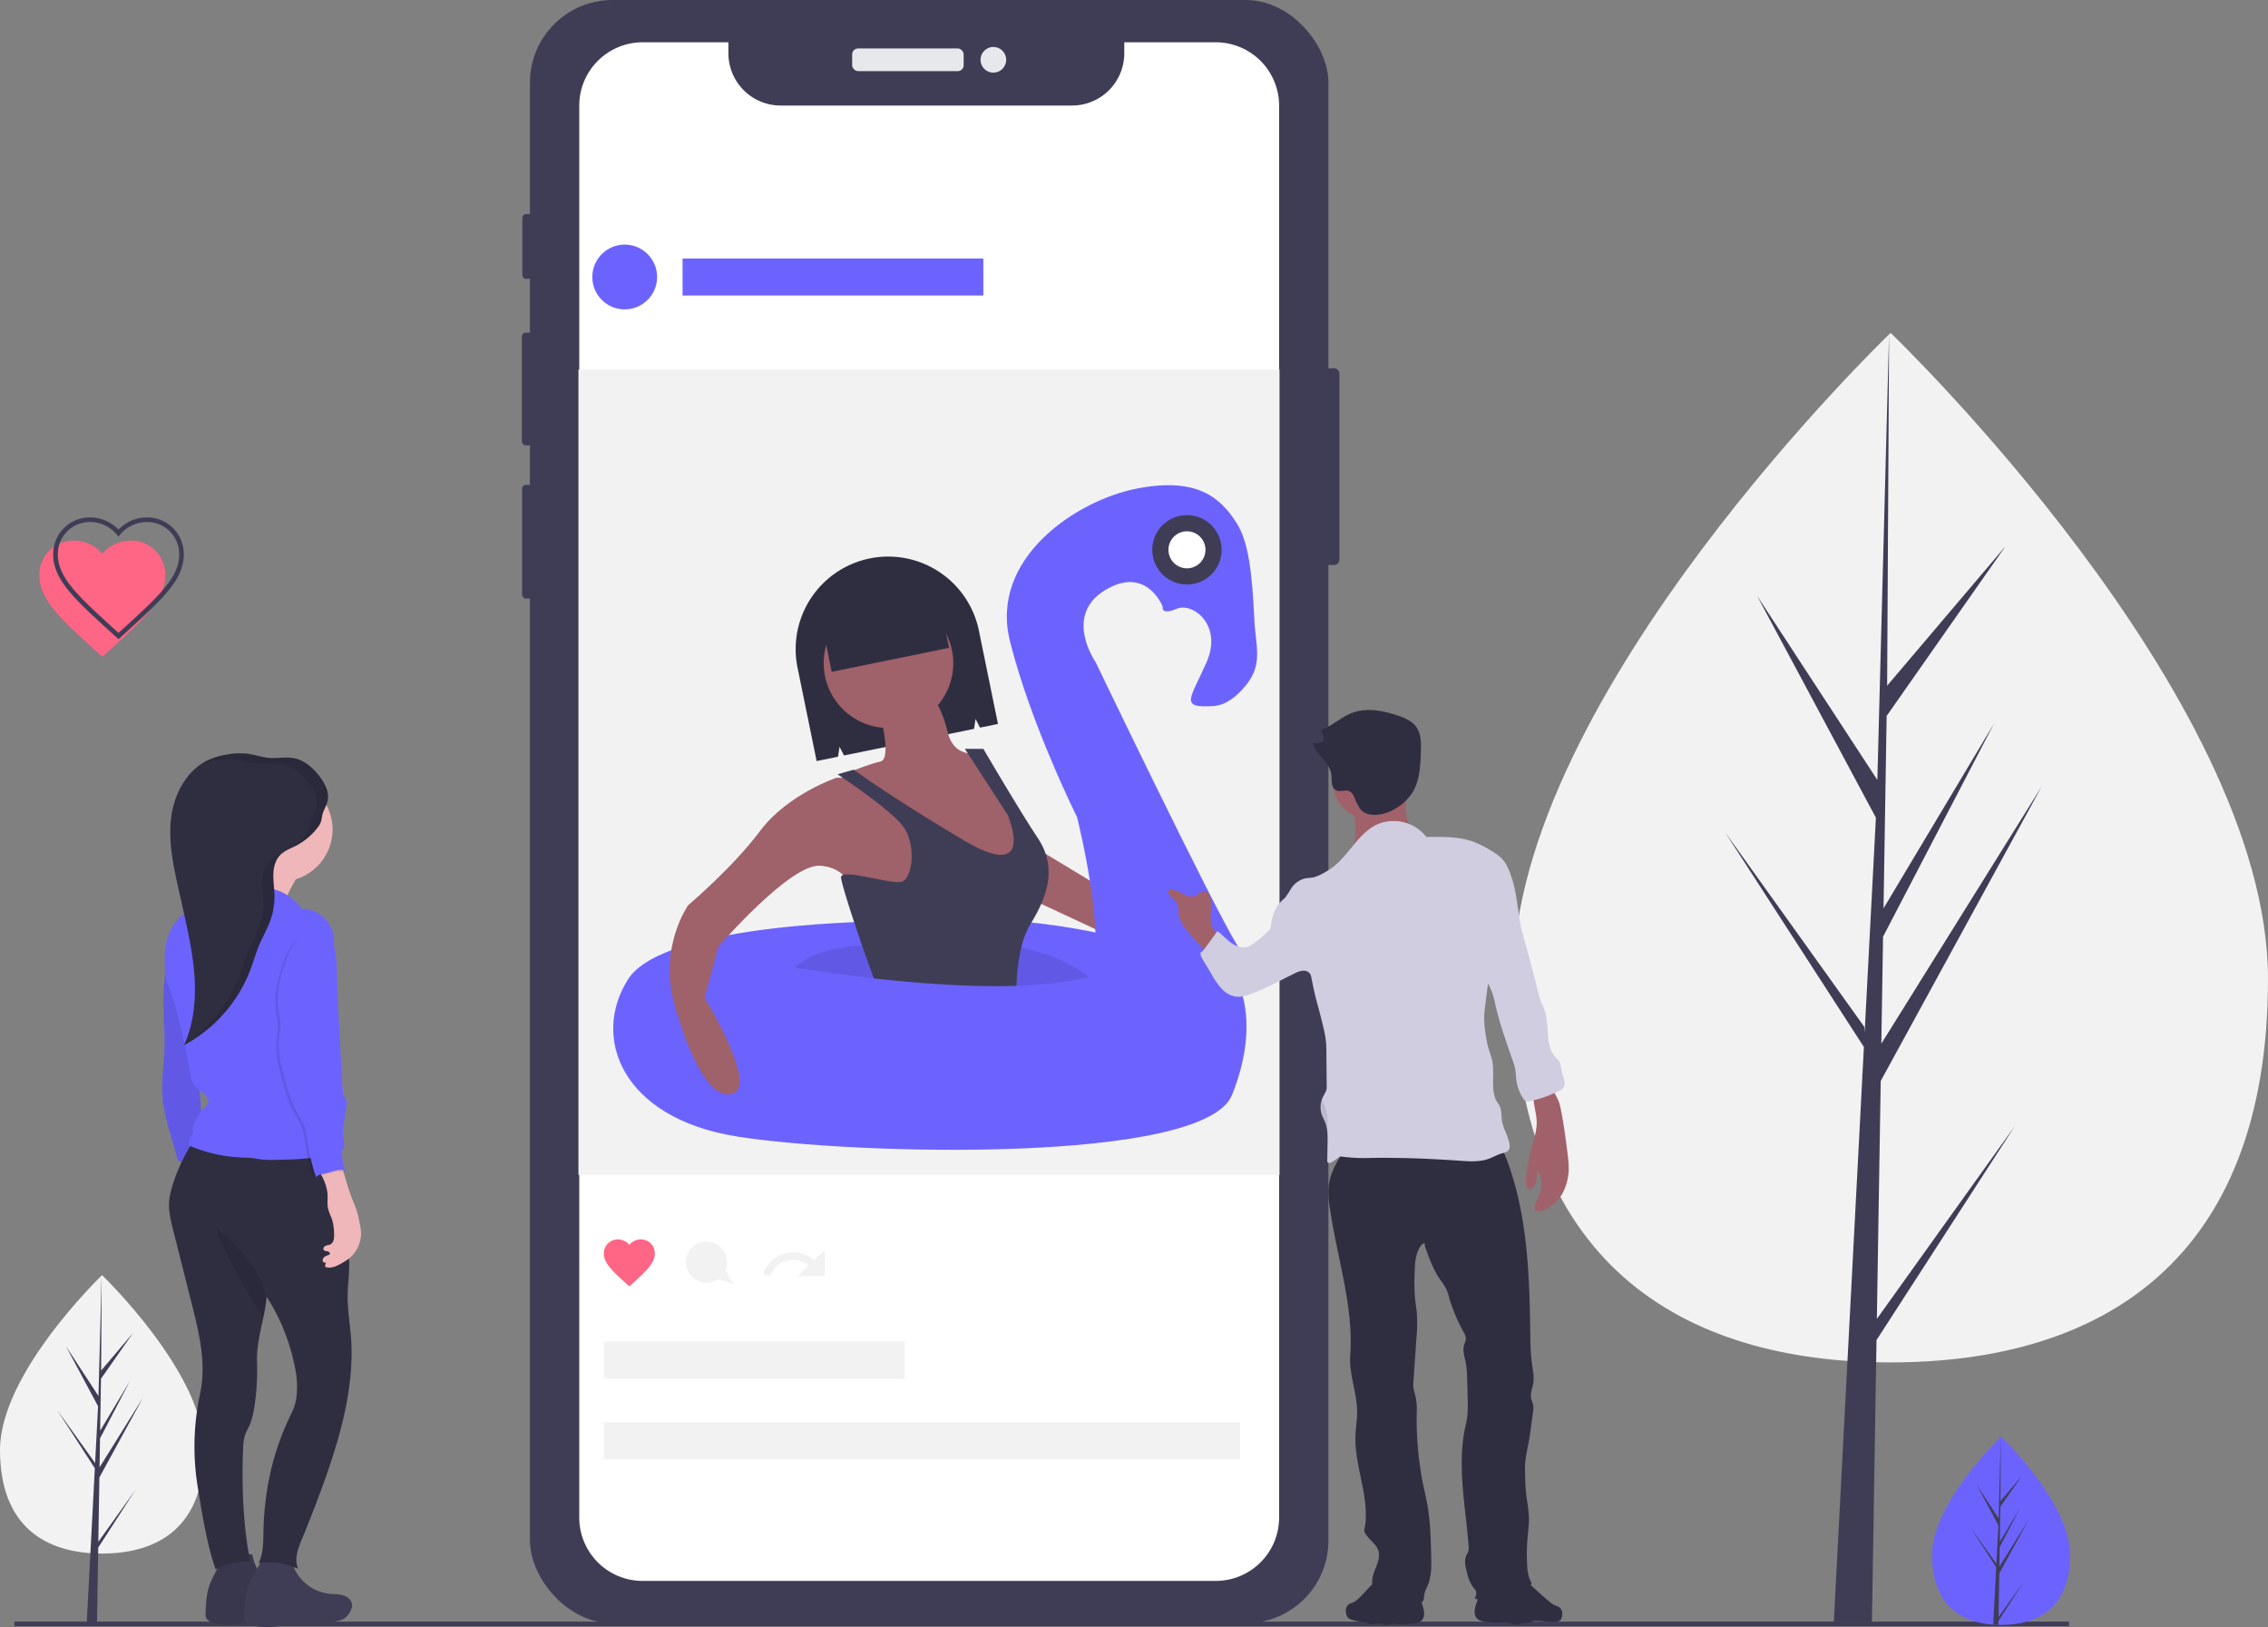<?xml version="1.0" encoding="UTF-8"?> <svg xmlns="http://www.w3.org/2000/svg" id="f622ef11-673b-443b-b2c3-35d70219ab5c" data-name="Layer 1" width="980.217" height="703.047" viewBox="0 0 980.217 703.047"><rect x="0" y="0" width="980.217" height="703.047" fill="#808080" stroke="none"/> <title>social influencer</title> <path d="M1090.108,521.425c0,122.839-73.026,165.73-163.108,165.73S763.892,644.264,763.892,521.425,927,242.314,927,242.314,1090.108,398.586,1090.108,521.425Z" transform="translate(-109.892 -98.476)" fill="#f2f2f2"></path> <polygon points="811.167 569.888 812.837 467.083 882.358 339.898 813.099 450.956 813.85 404.73 861.763 312.713 814.048 392.497 814.048 392.498 815.399 309.358 866.706 236.101 815.611 296.285 816.455 143.838 811.152 345.65 811.588 337.325 759.424 257.48 810.751 353.307 805.891 446.158 805.746 443.694 745.61 359.668 805.564 452.4 804.956 464.012 804.847 464.187 804.897 465.14 792.566 700.713 809.041 700.713 811.018 579.035 870.825 486.53 811.167 569.888" fill="#3f3d56"></polygon> <path d="M198.108,724.934c0,33.219-19.748,44.817-44.108,44.817s-44.108-11.599-44.108-44.817S154,649.456,154,649.456,198.108,691.715,198.108,724.934Z" transform="translate(-109.892 -98.476)" fill="#f2f2f2"></path> <polygon points="42.502 666.194 42.953 638.393 61.753 603.999 43.024 634.031 43.227 621.531 56.184 596.647 43.281 618.223 43.281 618.223 43.646 595.74 57.521 575.93 43.704 592.205 43.932 550.98 42.498 605.554 42.615 603.303 28.509 581.711 42.389 607.625 41.075 632.734 41.036 632.068 24.774 609.345 40.986 634.422 40.822 637.562 40.793 637.609 40.806 637.867 37.471 701.572 41.927 701.572 42.461 668.667 58.635 643.652 42.502 666.194" fill="#3f3d56"></polygon> <line x1="6.217" y1="701.687" x2="894.217" y2="701.687" fill="none" stroke="#3f3d56" stroke-miterlimit="10" stroke-width="2"></line> <path d="M1004.582,770.274c0,22.469-13.356,30.314-29.834,30.314q-.573,0-1.143-.013c-.763-.016-1.52-.053-2.267-.104-14.871-1.052-26.424-9.301-26.424-30.197,0-21.625,27.634-48.912,29.71-50.932l.004-.004c.08-.078.12-.116.12-.116S1004.582,747.806,1004.582,770.274Z" transform="translate(-109.892 -98.476)" fill="#6c63ff"></path> <path d="M973.661,797.151,984.572,781.904,973.634,798.825l-.029,1.75c-.763-.016-1.52-.053-2.267-.104l1.176-22.479-.009-.174.02-.033.111-2.123L961.669,758.699l11.001,15.37.025.451.889-16.985-9.388-17.528,9.503,14.547.925-35.212.004-.12v.116l-.154,27.767,9.347-11.008-9.385,13.4-.247,15.207,8.727-14.594-8.763,16.832-.138,8.454,12.669-20.313-12.717,23.263Z" transform="translate(-109.892 -98.476)" fill="#3f3d56"></path> <rect x="568.574" y="159.103" width="10.312" height="85.02" rx="2.292" fill="#3f3d56"></rect> <rect x="225.758" y="92.497" width="5.787" height="27.989" rx="1.503" fill="#3f3d56"></rect> <rect x="225.547" y="143.74" width="6.524" height="48.718" rx="1.695" fill="#3f3d56"></rect> <rect x="225.653" y="209.505" width="6.208" height="49.139" rx="1.613" fill="#3f3d56"></rect> <rect x="229.036" width="345.104" height="701.374" rx="35.694" fill="#3f3d56"></rect> <rect x="368.298" y="20.945" width="48.192" height="9.786" rx="2.542" fill="#e6e8ec"></rect> <circle cx="429.327" cy="25.838" r="5.551" fill="#e6e8ec"></circle> <path d="M662.72,144.156v610.02a27.405,27.405,0,0,1-27.41,27.4h-247.66a27.405,27.405,0,0,1-27.41-27.4v-610.02a27.408,27.408,0,0,1,27.41-27.41h37.06v4.76a22.576,22.576,0,0,0,22.57,22.57h125.95a22.57,22.57,0,0,0,22.57-22.57v-4.76h39.51A27.408,27.408,0,0,1,662.72,144.156Z" transform="translate(-109.892 -98.476)" fill="#fff"></path> <rect x="249.998" y="159.687" width="303" height="348" fill="#f2f2f2"></rect> <path d="M381.89,654.317l-1.595-1.439c-5.665-5.201-9.405-8.577-9.405-12.782a5.982,5.982,0,0,1,6.05-6.087,6.507,6.507,0,0,1,4.95,2.324,6.507,6.507,0,0,1,4.95-2.324,5.982,5.982,0,0,1,6.05,6.087c0,4.205-3.74,7.581-9.405,12.782Z" transform="translate(-109.892 -98.476)" fill="#ff6584"></path> <path d="M439.723,648.997l3.083.881a10.402,10.402,0,0,1,16.536-4.565l-4.708,4.565h11.756V638.449l-4.738,4.542a13.621,13.621,0,0,0-21.929,6.006Z" transform="translate(-109.892 -98.476)" fill="#f2f2f2"></path> <circle cx="269.998" cy="119.687" r="14" fill="#6c63ff"></circle> <rect x="294.998" y="111.687" width="130" height="16" fill="#6c63ff"></rect> <rect x="260.998" y="579.687" width="130" height="16" fill="#f2f2f2"></rect> <rect x="260.998" y="614.567" width="275" height="16" fill="#f2f2f2"></rect> <path d="M426.89,653.305l-3.445-6.029a8.893,8.893,0,1,0-3.087,3.851Z" transform="translate(-109.892 -98.476)" fill="#f2f2f2"></path> <path d="M485.753,339.779l-0,0a40,40,0,0,0-31.168,47.207l8.255,40.341,9.243-1.892.652-4.275,1.935,3.746,56.194-11.5.652-4.275,1.935,3.746,7.763-1.589-8.255-40.341A40,40,0,0,0,485.753,339.779Z" transform="translate(-109.892 -98.476)" fill="#2f2e41"></path> <polygon points="445.498 365.067 493.498 394.067 487.498 408.067 442.498 387.067 445.498 365.067" fill="#9f616a"></polygon> <path d="M494.39,496.543s-97,0-113,25-3,60,47,68,202,12,214-18,3-47,3-47S593.39,488.543,494.39,496.543Z" transform="translate(-109.892 -98.476)" fill="#6c63ff"></path> <path d="M580.39,520.543l53,20s22-16,11-34-61-122-61-122-14-20,4-31,25,7,25,7-1,4,6,1,20,7,13,23-12,20,3,19c5.417-.361,10.181-4.243,14.059-9.056C655.88,385.263,652.562,377.832,652,366c-.963-20.27-2.538-33.486-7.61-41.457-7-11-17-20-43-15s-64,30-55,66,29,76,29,76S589.39,507.543,580.39,520.543Z" transform="translate(-109.892 -98.476)" fill="#6c63ff"></path> <path d="M580.39,520.543c-8.64,2.38-19.49,3.54-31.17,3.9-20.38.63-43.32-1.17-61.64-3.21-19.79-2.21-34.19-4.69-34.19-4.69,6.69-6.24,16.97-8.71,29.05-9.61,15-1.12,32.78.16,49.95-.39a86.272,86.272,0,0,1,18.89,1.42C570.22,511.573,580.39,520.543,580.39,520.543Z" transform="translate(-109.892 -98.476)" opacity="0.1"></path> <circle cx="383.998" cy="286.567" r="28" fill="#9f616a"></circle> <path d="M490.39,407.543s5,19,0,20-17,6-17,6l15,6,28,26,24,12,12-4v-22l-18-28s-12,4-15-9-9-18-9-18Z" transform="translate(-109.892 -98.476)" fill="#9f616a"></path> <path d="M483.39,434.543h-12s-21,7-33,23-31,32-31,32-13,18-6,43,17,43,26,38-13-41-13-41l6-22s31-36,44-35,14,12,14,12l28,8,9-19-5-20Z" transform="translate(-109.892 -98.476)" fill="#9f616a"></path> <path d="M555.39,497.543a36.989,36.989,0,0,0-4.11,10.42,81.167,81.167,0,0,0-2.06,16.48c-20.38.63-43.32-1.17-61.64-3.21-1.62-4.32-3.4-9.29-5.14-14.3-4.69-13.54-9.05-27.36-9.05-29.39,0-4,21,3,26,2s7-17,0-25-27.5-21.5-27.5-21.5l7-2s15.5,11.5,47.5,30.5,19-11,19-11l-18.5-28.5h8s15.5,26.5,23.5,38.5S563.39,484.543,555.39,497.543Z" transform="translate(-109.892 -98.476)" fill="#3f3d56"></path> <rect x="465.649" y="352.135" width="51.765" height="31.765" transform="translate(-173.694 7.54) rotate(-11.565)" fill="#2f2e41"></rect> <circle cx="512.998" cy="237.567" r="15" fill="#3f3d56"></circle> <circle cx="512.998" cy="237.567" r="8" fill="#fff"></circle> <path d="M182.627,509.188l-1.022,7.891c-.346,2.672-.692,5.345-.878,8.032-.62,8.94.536,17.915.232,26.871-.234,6.895-1.333,13.786-.802,20.664.469,6.084,2.201,11.991,3.923,17.845l2.461,8.368a1.631,1.631,0,0,0,2.181,1.403l10.892-.987c-.698-3.198-1.473-6.532-1.848-9.783-.296-2.572-.475-5.155-.661-7.737-.58-8.048-1.236-16.091-1.892-24.134l-1.153-14.128c-.5-6.129-1.006-12.293-2.549-18.245A36.327,36.327,0,0,0,182.627,509.188Z" transform="translate(-109.892 -98.476)" fill="#6c63ff"></path> <path d="M182.627,509.188l-1.022,7.891c-.346,2.672-.692,5.345-.878,8.032-.62,8.94.536,17.915.232,26.871-.234,6.895-1.333,13.786-.802,20.664.469,6.084,2.201,11.991,3.923,17.845l2.461,8.368a1.631,1.631,0,0,0,2.181,1.403l10.892-.987c-.698-3.198-1.473-6.532-1.848-9.783-.296-2.572-.475-5.155-.661-7.737-.58-8.048-1.236-16.091-1.892-24.134l-1.153-14.128c-.5-6.129-1.006-12.293-2.549-18.245A36.327,36.327,0,0,0,182.627,509.188Z" transform="translate(-109.892 -98.476)" opacity="0.1"></path> <path d="M202.031,779.777a32.242,32.242,0,0,0-1.671,3.884c-1.251,3.671-1.44,7.606-1.617,11.48a5.485,5.485,0,0,0,.204,2.224c.534,1.393,2.075,2.098,3.516,2.486,6.032,1.622,12.393.095,18.615-.461,6.107-.546,12.328-.151,18.31-1.498a9.109,9.109,0,0,0,2.536-.881,7.882,7.882,0,0,0,3.204-4.184,5.351,5.351,0,0,0,.364-1.375c.197-2.038-1.579-3.809-3.514-4.479s-4.039-.559-6.076-.769a19.158,19.158,0,0,1-16.952-15.99c-.072-.445-10.073-.182-11.126.395-1.232.676-1.978,2.363-2.672,3.503Q203.468,776.874,202.031,779.777Z" transform="translate(-109.892 -98.476)" fill="#3f3d56"></path> <path d="M202.031,779.777a32.242,32.242,0,0,0-1.671,3.884c-1.251,3.671-1.44,7.606-1.617,11.48a5.485,5.485,0,0,0,.204,2.224c.534,1.393,2.075,2.098,3.516,2.486,6.032,1.622,12.393.095,18.615-.461,6.107-.546,12.328-.151,18.31-1.498a9.109,9.109,0,0,0,2.536-.881,7.882,7.882,0,0,0,3.204-4.184,5.351,5.351,0,0,0,.364-1.375c.197-2.038-1.579-3.809-3.514-4.479s-4.039-.559-6.076-.769a19.158,19.158,0,0,1-16.952-15.99c-.072-.445-10.073-.182-11.126.395-1.232.676-1.978,2.363-2.672,3.503Q203.468,776.874,202.031,779.777Z" transform="translate(-109.892 -98.476)" opacity="0.1"></path> <path d="M218.612,780.725a32.244,32.244,0,0,0-1.671,3.884c-1.251,3.671-1.44,7.606-1.617,11.48a5.484,5.484,0,0,0,.204,2.224c.534,1.393,2.075,2.098,3.516,2.486,6.032,1.622,12.393.095,18.615-.461,6.107-.546,12.328-.151,18.31-1.498a9.108,9.108,0,0,0,2.536-.881,7.882,7.882,0,0,0,3.204-4.184,5.35,5.35,0,0,0,.364-1.375c.197-2.038-1.579-3.809-3.514-4.479s-4.039-.559-6.076-.769a19.158,19.158,0,0,1-16.952-15.99c-.072-.445-10.073-.182-11.126.395-1.232.676-1.978,2.363-2.672,3.503Q220.049,777.822,218.612,780.725Z" transform="translate(-109.892 -98.476)" fill="#3f3d56"></path> <path d="M261.861,682.01c.129,20.082-5.711,39.711-12.561,58.588q-4.068,11.209-8.633,22.223c-1.802,4.352-3.832,9.179-1.901,13.475-5.557-2.115-11.246-3.364-17.112-2.388,2.233-4.551,2.023-9.849,2.122-14.916a129.861,129.861,0,0,1,2.215-20.495,114.211,114.211,0,0,1,10.019-29.629,22.403,22.403,0,0,0,1.942-6.246,39.733,39.733,0,0,0-.825-14.419,86.051,86.051,0,0,0-11.983-29.364c-.018.199-.037.402-.059.601a87.605,87.605,0,0,1-1.507,8.888c-1.312,6.22-2.841,12.443-2.612,18.697a100.6,100.6,0,0,1-1.227,19.824,29.985,29.985,0,0,1-1.993,7.495c-.641,1.437-1.478,2.789-1.982,4.278a19.539,19.539,0,0,0-.777,5.295c-.748,15.122-.011,34.473,3.08,49.297a28.801,28.801,0,0,0-14.979,3.412c-3.736-10.542-6.117-25.515-7.896-36.618a108.404,108.404,0,0,1,1.209-39.457,52.682,52.682,0,0,0,.977-13.155c-.398-8.781-2.557-17.37-4.702-25.893q-1.636-6.489-3.272-12.981-2.327-9.247-4.661-18.498c-1.032-4.101-2.075-8.291-1.75-12.51a31.186,31.186,0,0,1,1.448-6.798,76.004,76.004,0,0,1,10.288-21.044c17.904,1.006,36.026-.671,53.904-2.045a3.614,3.614,0,0,1,2.535.431,3.576,3.576,0,0,1,1.017,2.303q3.361,19.03,6.717,38.06a95.916,95.916,0,0,1,1.912,16.084c.033,5.387-.84,10.756-.637,16.139C260.446,667.897,261.817,674.755,261.861,682.01Z" transform="translate(-109.892 -98.476)" fill="#2f2e41"></path> <path d="M225.083,659.441a87.605,87.605,0,0,1-1.507,8.888c-3.895-6.736-8.092-13.302-11.677-20.207-.925-1.78-1.806-3.582-2.69-5.38q-1.321-2.697-2.642-5.394c-.494-1.01-.991-2.023-1.437-3.058a22.185,22.185,0,0,1-1.665-4.676c1.304-.239,4.517,3.276,5.483,4.193a74.777,74.777,0,0,1,5.601,6.176,67.215,67.215,0,0,1,5.818,7.616A37.095,37.095,0,0,1,225.083,659.441Z" transform="translate(-109.892 -98.476)" opacity="0.1"></path> <path d="M240.003,474.591s-9.949,15.845-8.106,19.161-31.321-2.948-31.321-2.948,18.055-15.845,16.213-22.477S240.003,474.591,240.003,474.591Z" transform="translate(-109.892 -98.476)" fill="#efb7b9"></path> <circle cx="121.268" cy="358.427" r="22.477" fill="#efb7b9"></circle> <path d="M240.336,491.205a22.868,22.868,0,0,0-9.453-7.627,34.039,34.039,0,0,0-6.715-1.657l-8.968-1.577c-2.198-.386-4.55-.756-6.589.151a10.672,10.672,0,0,0-2.809,2.053c-3.117,2.886-6.137,6.061-10.045,7.727-1.07.456-2.189.79-3.257,1.25-4.372,1.883-7.641,5.814-9.499,10.197-1.949,4.598-2.005,9.582-1.851,14.574a25.547,25.547,0,0,0,.506,5.13,34.499,34.499,0,0,0,1.701,4.703,85.039,85.039,0,0,1,3.106,9.969q3.485,13.34,5.794,26.951a10.235,10.235,0,0,0,1.13,3.731,13.319,13.319,0,0,0,3.1,2.978,20.597,20.597,0,0,1,2.598,2.574,3.413,3.413,0,0,1,.821,1.416c.291,1.341-.895,2.491-1.857,3.47a16.764,16.764,0,0,0-4.198,7.309,2.905,2.905,0,0,0-.667,2.02,3.501,3.501,0,0,1,.209,1.594,3.683,3.683,0,0,1-.845,1.314,4.956,4.956,0,0,0-.933,3.974,63.161,63.161,0,0,0,22.01,5.153c1.858.087,3.723.087,5.569.315,1.317.162,2.617.439,3.935.593a42.477,42.477,0,0,0,5.767.147c10.004-.198,20.302-.457,29.489-4.424.865-4.712-.999-9.513-2.168-14.158-1.86-7.388-2.329-15.051-3.712-22.543-.947-5.128-2.323-10.174-3.112-15.329s-.974-10.499.443-15.517c1.256-4.447,1.635-8.975,2.936-13.408s2.214-9.241.744-13.622C251.696,495.202,246.058,490.905,240.336,491.205Z" transform="translate(-109.892 -98.476)" fill="#6c63ff"></path> <path d="M251.374,444.988c1.093-3.991-1.056-8.146-3.628-11.388-2.763-3.484-6.333-6.627-10.693-7.502-3.543-.711-7.214.147-10.816-.138-3.193-.253-6.252-1.398-9.429-1.809a29.867,29.867,0,0,0-8.618.327,32.071,32.071,0,0,0-7.856,2.194c-9.568,4.239-15.174,14.71-16.475,25.094s.98,20.846,3.248,31.063l2.05,9.235c2.133,9.612,4.274,19.275,4.845,29.105s-.494,19.921-4.538,28.899a62.154,62.154,0,0,0,28.557-32.332c1.454-3.801,2.53-7.745,4.141-11.483,1.386-3.216,3.16-6.262,4.388-9.541a31.07,31.07,0,0,0,1.959-11.593c-.07-2.972-.567-5.929-.48-8.9s.842-6.072,2.896-8.22c1.826-1.91,4.42-2.827,6.773-4.03a28.112,28.112,0,0,0,9.463-7.897c1.481-1.93,1.56-2.754,1.937-4.981C249.465,448.925,250.799,447.09,251.374,444.988Z" transform="translate(-109.892 -98.476)" fill="#2f2e41"></path> <path d="M251.405,613.847c.228,2.311-.192,4.679.313,6.946.38,1.703,1.262,3.251,1.781,4.917a23.327,23.327,0,0,1,.789,5.918c.075,1.676-.054,3.714-1.536,4.499-.651.345-1.432.352-2.11.641s-1.259,1.111-.871,1.737c.326.527,1.067.533,1.674.658s1.275.753.923,1.263a1.085,1.085,0,0,1-.541.344,6.211,6.211,0,0,0-1.741.838,1.755,1.755,0,0,0-.717,1.693,1.045,1.045,0,0,0,1.495.689,4.638,4.638,0,0,0-.436,1.853c2.372,1.02,5.042-.314,7.274-1.611a27.378,27.378,0,0,0,2.799-1.781,13.937,13.937,0,0,0,5.394-11.862,27.377,27.377,0,0,0-.524-3.393,51.955,51.955,0,0,0-1.368-5.764c-.638-1.998-1.515-3.909-2.267-5.867-1.603-4.171-2.635-8.538-4.078-12.767a1.475,1.475,0,0,0-1.728-1.302,16.96,16.96,0,0,0-4.84.445c-.957.279-2.527.894-2.956,1.897-.387.903.261,1.712.672,2.485A20.662,20.662,0,0,1,251.405,613.847Z" transform="translate(-109.892 -98.476)" fill="#efb7b9"></path> <path d="M249.885,500.926a6.656,6.656,0,0,1,1.191,1.656c3.194,5.804,3.234,12.752,3.384,19.375.169,7.455.577,14.903.985,22.349l1.22,22.269c.117,2.127.233,4.258.532,6.368,1.435.362,1.495,2.217,1.328,3.688-1.027,9.088-3.584,18.442-.907,27.187a2.718,2.718,0,0,0,.626,1.212,7.213,7.213,0,0,0-4.155-.056c-1.335.281-2.618.769-3.948,1.072-1.692.385-3.611.551-4.765,1.846a92.366,92.366,0,0,1-3.109-12.012c-.634-3.698-.806-7.543-2.313-10.979-.608-1.388-1.421-2.674-2.163-3.995-3.902-6.95-5.813-14.812-7.68-22.56a32.91,32.91,0,0,1-.594-11.208,40.528,40.528,0,0,0,.466-5.158,41.58,41.58,0,0,0-.715-5.426,36.459,36.459,0,0,1,1.082-15.711c1.398-4.732,2.624-9.711,5.549-13.686S244.951,500.993,249.885,500.926Z" transform="translate(-109.892 -98.476)" opacity="0.1"></path> <path d="M250.99,500.189a6.656,6.656,0,0,1,1.191,1.656c3.194,5.804,3.234,12.752,3.384,19.375.169,7.455.577,14.903.985,22.349l1.22,22.269c.117,2.127.233,4.258.532,6.368,1.435.362,1.495,2.217,1.328,3.688-1.027,9.088-3.584,18.442-.907,27.187a2.718,2.718,0,0,0,.626,1.212,7.213,7.213,0,0,0-4.155-.056c-1.335.281-2.618.769-3.948,1.072-1.692.385-3.611.551-4.765,1.846a92.366,92.366,0,0,1-3.109-12.012c-.634-3.698-.806-7.543-2.313-10.979-.608-1.388-1.421-2.674-2.163-3.995-3.902-6.95-5.813-14.812-7.68-22.56a32.91,32.91,0,0,1-.594-11.208,40.526,40.526,0,0,0,.466-5.158,41.58,41.58,0,0,0-.715-5.426,36.459,36.459,0,0,1,1.082-15.711c1.398-4.732,2.624-9.711,5.549-13.686S246.056,500.256,250.99,500.189Z" transform="translate(-109.892 -98.476)" fill="#6c63ff"></path> <g opacity="0.1"> <path d="M247.746,433.6c-2.763-3.484-6.333-6.627-10.693-7.502-3.543-.711-7.214.147-10.816-.138-3.193-.253-6.252-1.398-9.429-1.809a29.866,29.866,0,0,0-8.618.327,32.071,32.071,0,0,0-7.856,2.194,22.971,22.971,0,0,0-3.872,2.196,33.729,33.729,0,0,1,6.938-1.811,29.866,29.866,0,0,1,8.618-.327c3.176.411,6.236,1.556,9.429,1.809,3.602.286,7.273-.573,10.816.138,4.359.875,7.93,4.018,10.693,7.502,2.572,3.242,4.721,7.397,3.628,11.388-.576,2.102-1.909,3.937-2.276,6.102-.377,2.226-.456,3.051-1.937,4.981a28.22,28.22,0,0,1-6.824,6.355c.721-.343,1.447-.678,2.151-1.038a28.113,28.113,0,0,0,9.463-7.897c1.481-1.93,1.56-2.754,1.937-4.981.366-2.166,1.7-4.001,2.276-6.102C252.467,440.997,250.318,436.842,247.746,433.6Z" transform="translate(-109.892 -98.476)"></path> <path d="M230.925,467.998a9.528,9.528,0,0,1,1.257-1.091c-2.148,1.04-4.407,1.955-6.047,3.67-2.054,2.149-2.81,5.249-2.896,8.22s.411,5.929.48,8.9A31.07,31.07,0,0,1,221.76,499.291c-1.228,3.279-3.002,6.325-4.388,9.541-1.61,3.738-2.687,7.682-4.141,11.483a62.249,62.249,0,0,1-23.608,29.379c-.055.124-.104.25-.159.373a62.153,62.153,0,0,0,28.557-32.332c1.454-3.801,2.53-7.745,4.141-11.483,1.386-3.216,3.16-6.262,4.388-9.541a31.07,31.07,0,0,0,1.96-11.593c-.07-2.971-.567-5.929-.48-8.9S228.872,470.146,230.925,467.998Z" transform="translate(-109.892 -98.476)"></path> </g> <path d="M724.557,798.363c-1.07,1.291-2.902,1.551-4.56,1.722a25.957,25.957,0,0,1-6.465.123c-2.557-.381-4.088,1.073-6.424-.045-1.413-.676-3.587.676-5,0-1.936-.927-8.624-1.119-9.803-2.928s-1.059-4.667.805-5.734a12.433,12.433,0,0,1,1.633-.639c3.121-1.242,9.443-10.611,12.763-11.091a8.846,8.846,0,0,1,4.723,1.113c3.274,1.453,9.055,2.601,10.483,6.29C723.827,790.048,726.872,795.554,724.557,798.363Z" transform="translate(-109.892 -98.476)" fill="#2f2e41"></path> <path d="M748.077,797.622c1.07,1.291,2.902,1.551,4.56,1.722a25.956,25.956,0,0,0,6.465.123c2.557-.381,5.671,1.814,8.007.696,1.413-.676,3.587-.324,5-1,1.936-.927,11.041,1.14,12.22-.669s1.059-4.667-.805-5.734a12.431,12.431,0,0,0-1.633-.639c-3.121-1.242-13.443-12.611-16.763-13.091a8.846,8.846,0,0,0-4.723,1.113c-3.274,1.453-9.055,2.601-10.483,6.29C748.807,789.306,745.762,794.813,748.077,797.622Z" transform="translate(-109.892 -98.476)" fill="#2f2e41"></path> <path d="M758.417,593.426a50.889,50.889,0,0,1,2.675,6.079c9.078,24.015,9.838,50.259,10.213,75.93a96.944,96.944,0,0,0,.714,12.489c.38,2.627.981,5.283.594,7.909-.335,2.271-1.403,4.51-.977,6.766.191,1.012.676,1.95.867,2.962a10.507,10.507,0,0,1-.09,3.335l-1.217,9.056c-.693,5.159-2.293,10.127-2.206,15.331.059,3.55.119,7.106.514,10.634.401,3.583,1.148,7.138,1.187,10.742.029,2.7-.341,5.385-.58,8.074a83.463,83.463,0,0,0-.229,11.422c.142,2.934.479,5.981,2.035,8.472-1.743,2.5-3.469,4.74-6.26,5.964-5.672,2.487-12.18,1.643-18.309.753.34-1.131.865-2.413.375-3.487a6.999,6.999,0,0,0-1.052-1.432,16.822,16.822,0,0,1-2.727-6.342c-.742-2.704-1.485-5.614.039-8.209a5.24,5.24,0,0,0,.664-3.044c-1.269-17.024-5.057-34.638-1.568-51.346.372-1.783.816-3.556,1.024-5.366a65.245,65.245,0,0,0,.093-7.823l-.073-3.629c-.182-3.873-.024-7.842-.801-11.672-.556-2.743-1.595-5.5-.315-8.295a4.56,4.56,0,0,0-.19-4.028,74.072,74.072,0,0,1-6.457-14.906,26.232,26.232,0,0,0-1.36-4.243,30.27,30.27,0,0,0-2.684-4.13c-3.037-4.404-4.853-9.515-6.636-14.559.19-.463.044-1.107-.452-1.04a1.911,1.911,0,0,0-1.17.874c-2.443,3.283-2.648,7.663-2.758,11.754a86.728,86.728,0,0,0,.194,11.402c.209,1.987.555,3.958.733,5.948a70.825,70.825,0,0,1-.176,11.142l-1.247,18.224a13.245,13.245,0,0,0,.269,4.507A25.28,25.28,0,0,1,722.228,707.537a142.207,142.207,0,0,0,2.836,32.806c.609,2.979,1.313,5.939,1.83,8.935,1.218,7.061,1.385,14.255,1.549,21.418.101,4.404.173,8.967-1.562,13.016a15.044,15.044,0,0,0-1.478,3.974,8.631,8.631,0,0,1-.283,2.12c-.509,1.311-2.037,1.869-3.411,2.168a27.646,27.646,0,0,1-7.865.56,4.58,4.58,0,0,1-1.794-.398c-.983-.509-1.505-1.588-2.252-2.405-1.612-1.761-4.293-2.3-5.761-4.183-1.837-2.354-1.065-5.764.028-8.542s2.447-5.795,1.506-8.628c-1.109-3.339-5.041-5.137-6.096-8.494,3.013-13.537-4.386-27.539-3.751-41.393.148-3.227.708-6.431.719-9.661.029-8.321-3.575-16.418-2.982-24.718,1.507-21.092-5.677-42.149-8.721-63.075a41.376,41.376,0,0,1-.642-9.476c.452-5.238,2.883-10.113,5.808-14.482,2.095-3.13,4.615-6.194,8.086-7.659,2.858-1.206,6.061-1.201,9.163-1.177,7.739.06,15.479.12,23.217.259a76.391,76.391,0,0,1,15.695,1.405C750.25,590.865,754.166,592.817,758.417,593.426Z" transform="translate(-109.892 -98.476)" fill="#2f2e41"></path> <path d="M633.371,497.27c-.749-3.669.667-7.594-.441-11.171-.4-1.29-1.381-2.63-2.731-2.593-1.312.036-2.199,1.32-3.362,1.928-1.874.98-4.15.09-6.023-.892s-3.961-2.094-5.992-1.505c-.239,1.272.62,2.486,1.555,3.381a9.146,9.146,0,0,1,2.514,2.915,12.531,12.531,0,0,1,.343,3.768c.213,2.906,2.053,5.409,3.892,7.669a138.395,138.395,0,0,0,9.428,10.455c-.006-.006,5.033-6.241,4.937-7.331-.091-1.027-1.787-1.988-2.403-2.817A9.652,9.652,0,0,1,633.371,497.27Z" transform="translate(-109.892 -98.476)" fill="#a1616a"></path> <path d="M783.432,574.069a19.581,19.581,0,0,1,1.005,3.602c1.3,6.301,2.119,12.689,2.927,19.071.216,1.703.431,3.409.497,5.125a23.455,23.455,0,0,1-2.431,11.787,16.496,16.496,0,0,1-8.835,7.961c-1.18.42-2.831.496-3.346-.646a2.432,2.432,0,0,1,.012-1.629c.466-1.7,1.414-3.225,2.029-4.877a13.157,13.157,0,0,0,.437-7.706c-.242-.977-.753-2.067-1.741-2.262a8.763,8.763,0,0,1-1.155,6.557,2.318,2.318,0,0,1-1.346,1.141,1.812,1.812,0,0,1-1.897-1.224,5.229,5.229,0,0,1-.153-2.426,82.111,82.111,0,0,1,1.865-12.16c1.101-4.392,2.845-8.724,2.733-13.25-.101-4.102-1.735-8.128-1.278-12.205a1.268,1.268,0,0,1,.233-.702,1.3,1.3,0,0,1,.511-.315,25.678,25.678,0,0,1,3.525-1.167c.71-.179,3.134-1.021,3.814-.645.551.305.721,2.132.996,2.75C782.321,571.947,782.97,572.962,783.432,574.069Z" transform="translate(-109.892 -98.476)" fill="#a1616a"></path> <circle cx="592.607" cy="337.347" r="16.747" fill="#a1616a"></circle> <path d="M717.505,447.944a19.669,19.669,0,0,0,.253,3.186,18.081,18.081,0,0,0,.976,3.115,18.266,18.266,0,0,0,2.345,4.601,6.897,6.897,0,0,0,4.238,2.761,120.568,120.568,0,0,1-36.211,10.465,15.344,15.344,0,0,0,4.804-5.128,14.84,14.84,0,0,0,1.272-4.175,35.053,35.053,0,0,0-1.573-18.061c-.208-.57-.411-1.269-.018-1.73a1.641,1.641,0,0,1,.594-.386,37.345,37.345,0,0,1,15.744-2.936c1.38.01,2.759.071,4.135.17.74.053,2.375-.102,2.963.44.702.647.35,2.655.372,3.532Z" transform="translate(-109.892 -98.476)" fill="#a1616a"></path> <path d="M726.366,460.127a17.924,17.924,0,0,0-21.438-5.342c-7.972,3.805-11.897,12.943-18.907,18.317a33.095,33.095,0,0,1-5.077,3.127,14.072,14.072,0,0,1-3.34,1.322c-1.311.289-2.679.249-3.983.563a10.261,10.261,0,0,0-5.928,4.601,32.497,32.497,0,0,1-2.179,3.362c-.733.87-1.643,1.572-2.417,2.405-2.788,2.996-3.545,7.297-4.18,11.34a53.714,53.714,0,0,1-7.113,6.273,10.066,10.066,0,0,1-2.642,1.462c-2.453.795-5.157-.217-7.248-1.726s-3.793-3.5-5.854-5.05c-1.894,2.707-3.873,5.423-5.891,8.039a2.593,2.593,0,0,1-1.317,1.08c-.379,1.275.53,2.596,1.21,3.739l3.652,6.137a30.575,30.575,0,0,0,4.408,6.176,10.29,10.29,0,0,0,6.683,3.25,13.403,13.403,0,0,0,4.713-.902c6.959-2.341,13.348-6.076,19.967-9.25a8.814,8.814,0,0,1,3.922-1.15,3.152,3.152,0,0,1,3.099,2.231c.759,3.833,1.513,7.653,2.557,11.419q1.476,5.328,2.743,10.71a46.565,46.565,0,0,1,1.205,6.684c.109,1.28.121,2.566.133,3.851l.141,15.526c.015,1.671-.938,2.714-1.671,4.216a9.926,9.926,0,0,0-.472,7.462c.412,1.211,1.056,2.33,1.513,3.525,1.103,2.889,1.061,6.07,1.003,9.162l-.132,7.085a1.511,1.511,0,0,0,.153.853c.433.676,1.475.28,2.134-.177l3.313-2.296a75.604,75.604,0,0,0,13.38.647c12.714-.184,25.432.322,38.116,1.21,4.232.296,8.607.617,12.608-.795,2.03-.716,3.9-1.862,5.975-2.436a5.487,5.487,0,0,0,2.371-.976c1.161-1.074.853-2.959.379-4.468q-.621-1.98-1.411-3.903a23.08,23.08,0,0,1-1.321-3.652c-.635-2.826-.017-6.091-1.777-8.393-3.938-5.151-1.151-13.076-2.803-19.346-.535-2.029-1.325-3.985-1.826-6.022-.315-1.279-.513-2.583-.712-3.885a46.519,46.519,0,0,1-.768-8.538c.048-1.433.228-2.857.408-4.28l1.251-9.877a31.071,31.071,0,0,1,3.22,9.336,138.524,138.524,0,0,0,4.2,14.408c.943,2.848,1.887,5.697,2.905,8.519a28.368,28.368,0,0,1,1.484,4.965c.225,1.369.232,2.764.39,4.142a18.943,18.943,0,0,0,3.018,8.269,2.685,2.685,0,0,0,1.413,1.254,2.784,2.784,0,0,0,1.235-.05,48.861,48.861,0,0,0,12.716-4.399,5.079,5.079,0,0,0,2.147-1.677c1.081-1.757-.128-3.953-.653-5.948-.563-2.138-.432-4.711-2.116-6.144-5.865-4.991-2.954-15.124-5.889-22.243-.515-1.25-1.116-2.465-1.56-3.742-.34-.976-.586-1.981-.834-2.985q-3.074-12.439-6.579-24.765c-2.423-8.52-2.164-17.395-5.214-25.711a27.122,27.122,0,0,0-2.235-5.015,13.596,13.596,0,0,0-4.044-4.165c-4.427-2.927-8.896-5.42-14.097-6.482S731.673,460.104,726.366,460.127Z" transform="translate(-109.892 -98.476)" fill="#d0cde1"></path> <path d="M687.28,439.922c-2.251-1.213-1.658-4.505-2.041-7.033-.787-5.202-6.665-8.288-8.045-13.364a9.06,9.06,0,0,0,4.663-.66,7.105,7.105,0,0,0-.94-4.876c4.835-1.964,8.747-5.818,13.656-7.588,6.173-2.226,13.048-.86,19.275,1.21,3.107,1.033,6.34,2.373,8.219,5.055,2.063,2.946,2.032,6.822,1.921,10.417-.174,5.638-.396,11.477-2.906,16.528-3.196,6.431-12.244,12.387-19.719,10.645-3.109-.725-4.024-2.677-5.334-5.378-.816-1.682-1.122-3.634-2.958-4.508C691.276,439.513,689.102,440.903,687.28,439.922Z" transform="translate(-109.892 -98.476)" fill="#2f2e41"></path> <g opacity="0.1"> <path d="M755.19,559.999q.031.667.037,1.343C755.207,560.898,755.195,560.45,755.19,559.999Z" transform="translate(-109.892 -98.476)"></path> <path d="M682.654,576.822c1.103,2.889,1.061,6.07,1.003,9.162q-.023,1.211-.045,2.421a16.484,16.484,0,0,0-.958-4.885c-.456-1.195-1.101-2.314-1.513-3.525a9.942,9.942,0,0,1,.073-6.509C681.627,574.624,682.222,575.69,682.654,576.822Z" transform="translate(-109.892 -98.476)"></path> </g> <g opacity="0.1"> <path d="M681.857,416.428l-.016.006a7.048,7.048,0,0,0-.924-2.447c.284-.115.564-.238.842-.366A7.059,7.059,0,0,1,681.857,416.428Z" transform="translate(-109.892 -98.476)"></path> </g> <path d="M154.108,382.288l-3.947-3.561c-14.017-12.869-23.271-21.222-23.271-31.628A14.803,14.803,0,0,1,141.86,332.039a16.102,16.102,0,0,1,12.248,5.751,16.101,16.101,0,0,1,12.248-5.751,14.803,14.803,0,0,1,14.97,15.061c0,10.405-9.254,18.758-23.271,31.628Z" transform="translate(-109.892 -98.476)" fill="#ff6584"></path> <path d="M161.108,373.288l-3.947-3.561c-14.017-12.869-23.271-21.222-23.271-31.628A14.803,14.803,0,0,1,148.86,323.039a16.102,16.102,0,0,1,12.248,5.751,16.101,16.101,0,0,1,12.248-5.751,14.803,14.803,0,0,1,14.97,15.061c0,10.405-9.254,18.758-23.271,31.628Z" transform="translate(-109.892 -98.476)" fill="none" stroke="#3f3d56" stroke-miterlimit="10" stroke-width="2"></path> </svg> 